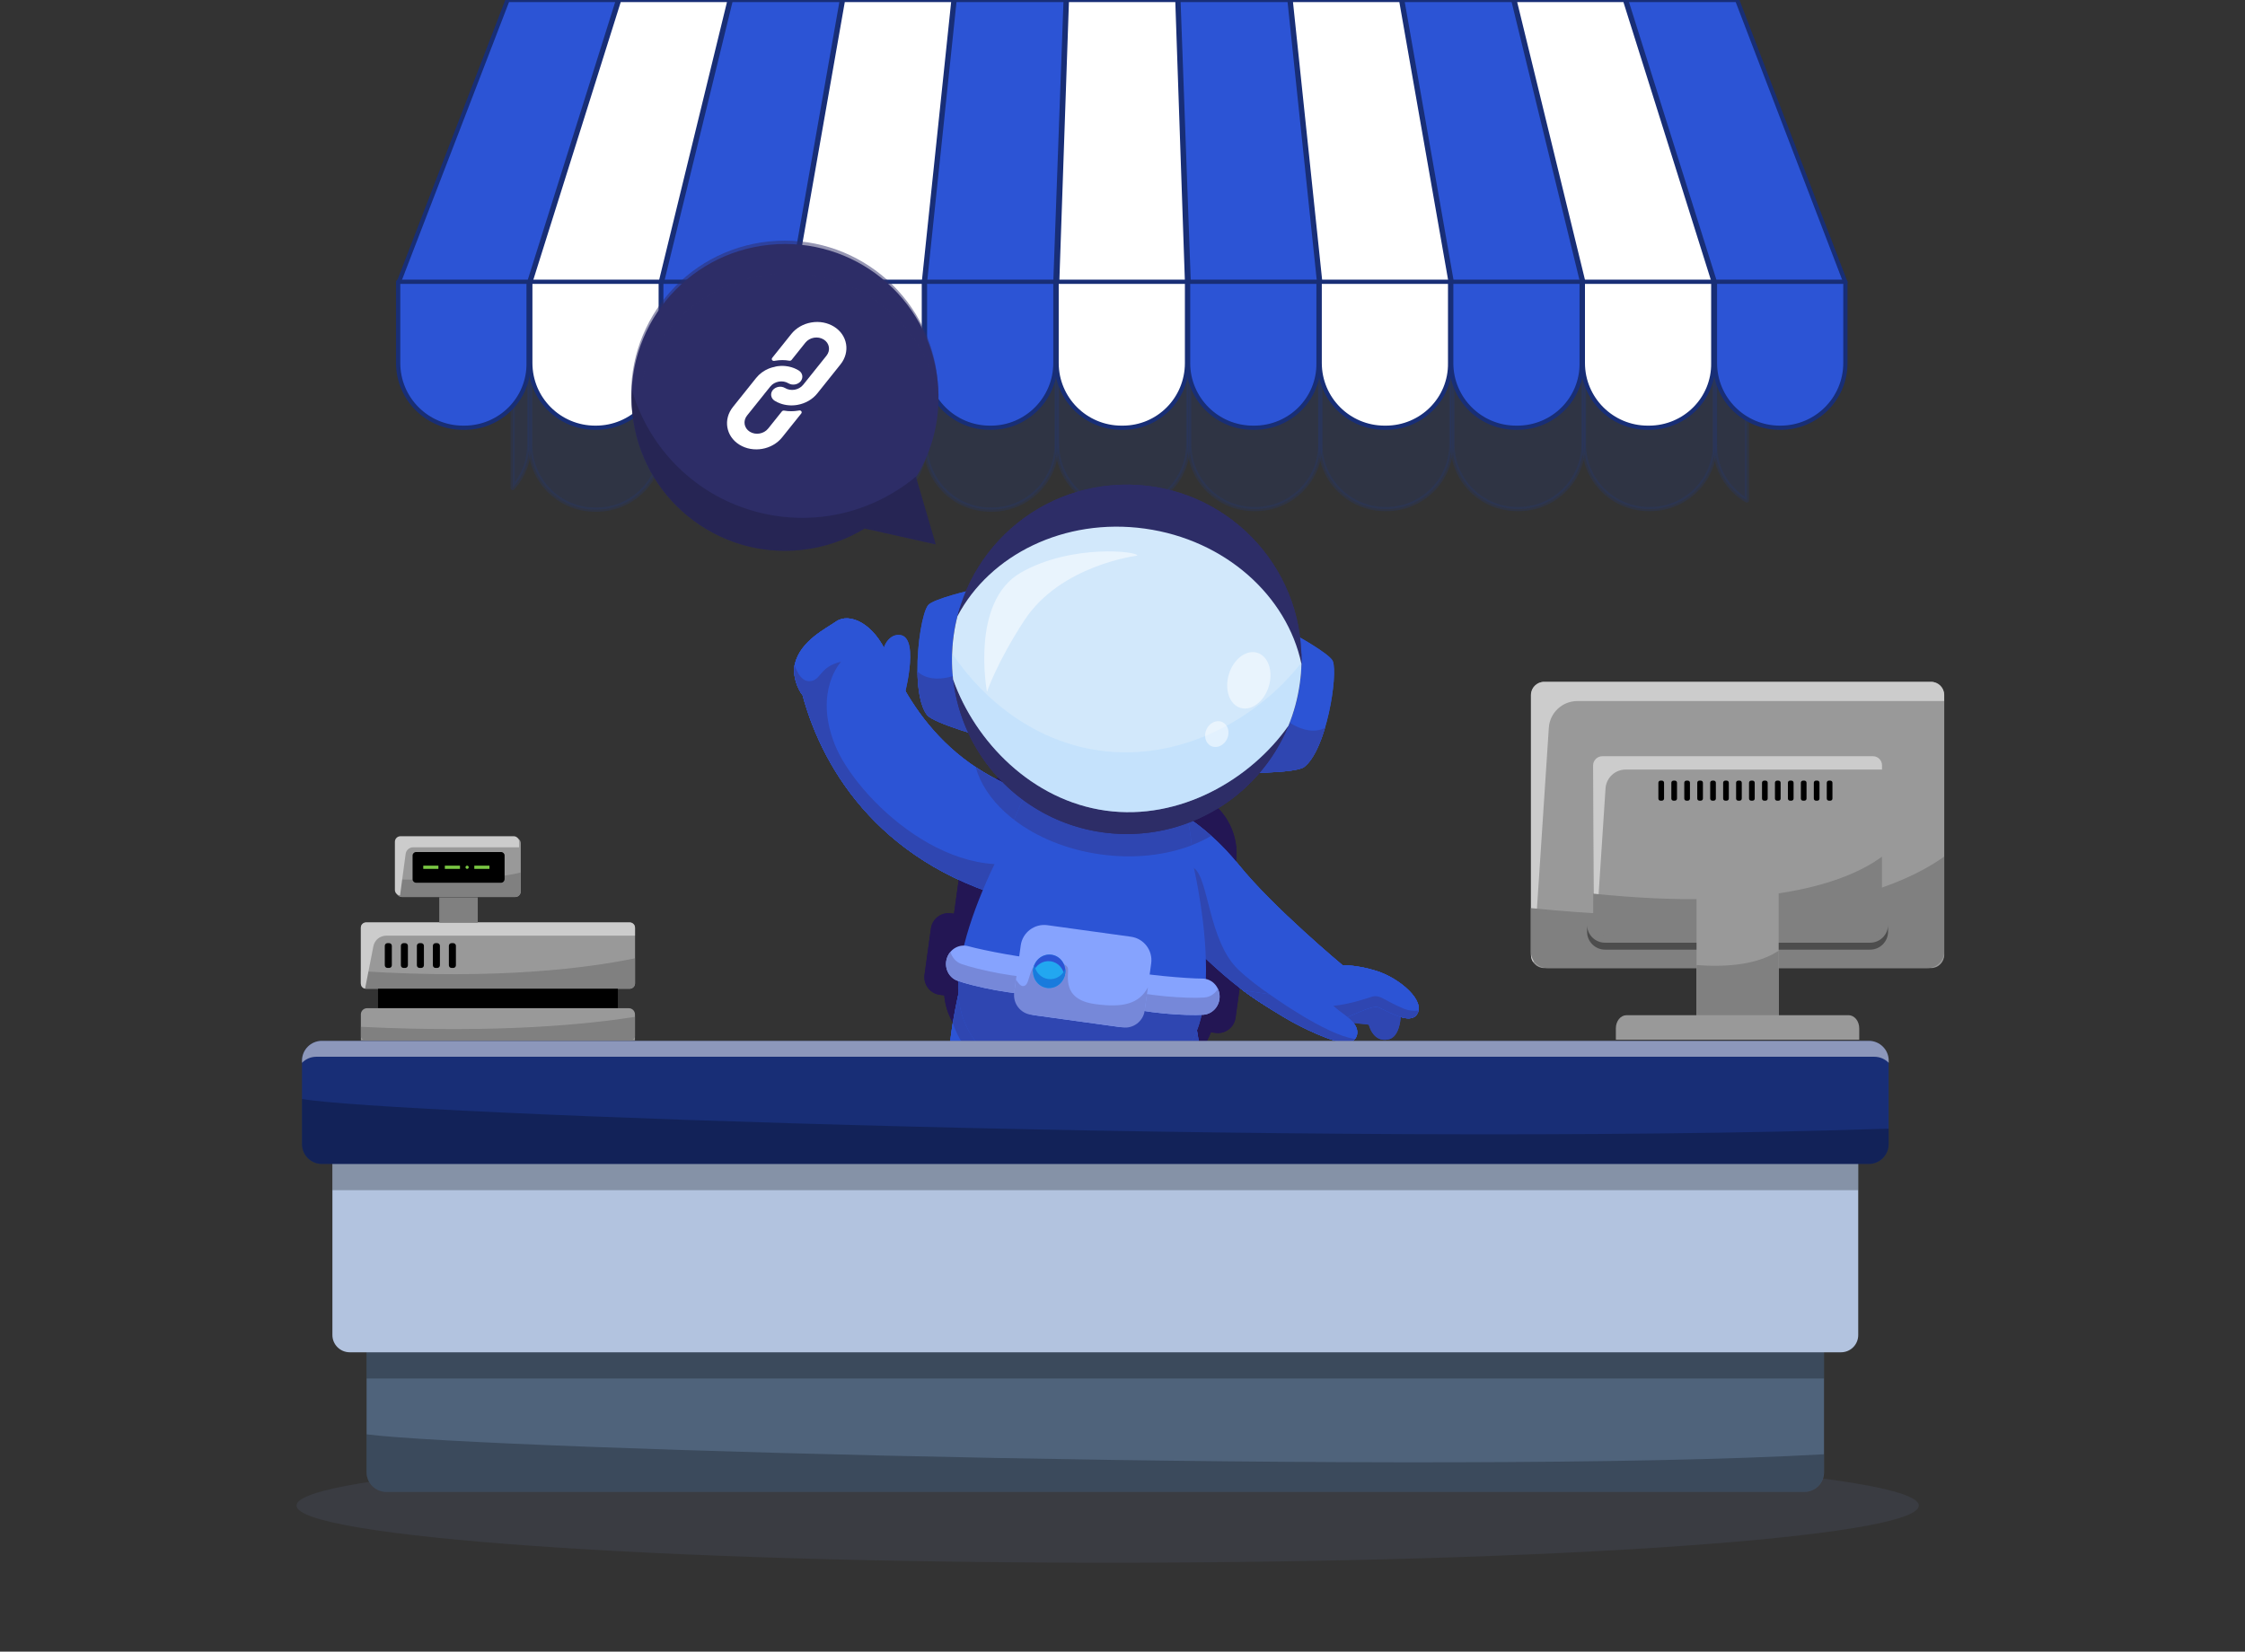 <?xml version="1.0" encoding="UTF-8"?>
<svg xmlns="http://www.w3.org/2000/svg" width="530" height="390" viewBox="0 0 530 390" fill="none">
  <rect x="0" y="0" width="530" height="390" fill="#333333" stroke="none"/>
  <g clip-path="url(#clip0_1779_46)">
    <path d="M145.906 19.195L124.931 85.994V105.041C124.931 108.931 123.451 112.552 121.031 115.235V19.195H145.906Z" fill="#243670" fill-opacity="0.28" stroke="#243670" stroke-opacity="0.28" stroke-miterlimit="10" stroke-linecap="round" stroke-linejoin="round"></path>
    <path d="M146.175 19.195L125.199 85.86V105.041C125.199 113.491 132.057 120.332 140.527 120.332H140.796C149.267 120.332 156.125 113.491 156.125 105.041V85.994L172.528 19.329H146.175V19.195Z" fill="#243670" fill-opacity="0.28" stroke="#243670" stroke-opacity="0.28" stroke-miterlimit="10" stroke-linecap="round" stroke-linejoin="round"></path>
    <path d="M172.526 19.195L156.391 85.86V105.041C156.391 113.491 163.248 120.332 171.719 120.332H171.988C180.459 120.332 187.316 113.491 187.316 105.041V85.994L199.014 19.329H172.526V19.195Z" fill="#243670" fill-opacity="0.28" stroke="#243670" stroke-opacity="0.28" stroke-miterlimit="10" stroke-linecap="round" stroke-linejoin="round"></path>
    <path d="M199.017 19.195L187.453 85.726V104.907C187.453 113.357 194.31 120.198 202.781 120.198H203.05C211.521 120.198 218.379 113.357 218.379 104.907V85.994L225.37 19.329H199.017V19.195Z" fill="#243670" fill-opacity="0.28" stroke="#243670" stroke-opacity="0.28" stroke-miterlimit="10" stroke-linecap="round" stroke-linejoin="round"></path>
    <path d="M225.369 19.195L218.512 85.86V105.041C218.512 113.491 225.369 120.332 233.84 120.332H234.109C242.58 120.332 249.437 113.491 249.437 105.041V85.994L251.857 19.329H225.369V19.195Z" fill="#243670" fill-opacity="0.28" stroke="#243670" stroke-opacity="0.28" stroke-miterlimit="10" stroke-linecap="round" stroke-linejoin="round"></path>
    <path d="M277.945 19.195H251.86L249.574 85.726V104.907C249.574 113.357 256.432 120.198 264.902 120.198H265.171C273.642 120.198 280.5 113.357 280.5 104.907V85.86L277.945 19.195Z" fill="#243670" fill-opacity="0.28" stroke="#243670" stroke-opacity="0.28" stroke-miterlimit="10" stroke-linecap="round" stroke-linejoin="round"></path>
    <path d="M304.436 19.195H278.352L280.772 85.86V104.907C280.772 113.357 287.629 120.198 296.1 120.198H296.369C304.84 120.198 311.697 113.357 311.697 104.907V85.86L304.436 19.195Z" fill="#243670" fill-opacity="0.28" stroke="#243670" stroke-opacity="0.28" stroke-miterlimit="10" stroke-linecap="round" stroke-linejoin="round"></path>
    <path d="M330.788 19.195H304.703L311.695 85.86V104.907C311.695 113.357 318.552 120.198 327.023 120.198H327.292C335.763 120.198 342.62 113.357 342.62 104.907V85.86L330.788 19.195Z" fill="#243670" fill-opacity="0.28" stroke="#243670" stroke-opacity="0.28" stroke-miterlimit="10" stroke-linecap="round" stroke-linejoin="round"></path>
    <path d="M357.276 19.195H331.191L342.889 85.86V104.907C342.889 113.357 349.747 120.198 358.217 120.198H358.486C366.957 120.198 373.815 113.357 373.815 104.907V85.86L357.276 19.195Z" fill="#243670" fill-opacity="0.28" stroke="#243670" stroke-opacity="0.28" stroke-miterlimit="10" stroke-linecap="round" stroke-linejoin="round"></path>
    <path d="M383.624 19.195H357.539L373.943 85.86V104.907C373.943 113.357 380.8 120.198 389.271 120.198H389.54C398.011 120.198 404.868 113.357 404.868 104.907V85.86L383.624 19.195Z" fill="#243670" fill-opacity="0.28" stroke="#243670" stroke-opacity="0.28" stroke-miterlimit="10" stroke-linecap="round" stroke-linejoin="round"></path>
    <path d="M412.404 25.5V118.186C407.832 115.503 404.874 110.675 404.874 105.041V85.994L383.898 19.195H409.983L412.404 25.5Z" fill="#243670" fill-opacity="0.28" stroke="#243670" stroke-opacity="0.28" stroke-miterlimit="10" stroke-linecap="round" stroke-linejoin="round"></path>
    <path d="M124.932 66.665H94.141L119.822 0H145.907L124.932 66.665Z" fill="#2C54D5" stroke="#182E76" stroke-miterlimit="10" stroke-linecap="round" stroke-linejoin="round"></path>
    <path d="M109.597 101.004H109.328C100.857 101.004 94 94.163 94 85.712V66.531H124.791V85.712C124.925 94.163 118.068 101.004 109.597 101.004Z" fill="#2C54D5" stroke="#182E76" stroke-miterlimit="10" stroke-linecap="round" stroke-linejoin="round"></path>
    <path d="M155.986 66.665H125.195L146.171 0H172.256L155.986 66.665Z" fill="white" stroke="#182E76" stroke-miterlimit="10" stroke-linecap="round" stroke-linejoin="round"></path>
    <path d="M140.658 101.004H140.524C132.053 101.004 125.195 94.163 125.195 85.712V66.531H155.986V85.712C155.986 94.163 149.129 101.004 140.658 101.004Z" fill="white" stroke="#182E76" stroke-miterlimit="10" stroke-linecap="round" stroke-linejoin="round"></path>
    <path d="M187.049 66.665H156.258L172.527 0H198.747L187.049 66.665Z" fill="#2C54D5" stroke="#182E76" stroke-miterlimit="10" stroke-linecap="round" stroke-linejoin="round"></path>
    <path d="M171.718 101.004H171.449C162.978 101.004 156.121 94.163 156.121 85.712V66.531H186.912V85.712C187.046 94.163 180.189 101.004 171.718 101.004Z" fill="#2C54D5" stroke="#182E76" stroke-miterlimit="10" stroke-linecap="round" stroke-linejoin="round"></path>
    <path d="M218.107 66.665H187.316L199.014 0H225.099L218.107 66.665Z" fill="white" stroke="#182E76" stroke-miterlimit="10" stroke-linecap="round" stroke-linejoin="round"></path>
    <path d="M202.914 101.004H202.645C194.174 101.004 187.316 94.163 187.316 85.712V66.531H218.107V85.712C218.107 94.163 211.25 101.004 202.914 101.004Z" fill="white" stroke="#182E76" stroke-miterlimit="10" stroke-linecap="round" stroke-linejoin="round"></path>
    <path d="M249.158 66.665H218.367L225.359 0H251.578L249.158 66.665Z" fill="#2C54D5" stroke="#182E76" stroke-miterlimit="10" stroke-linecap="round" stroke-linejoin="round"></path>
    <path d="M233.964 101.004H233.695C225.225 101.004 218.367 94.163 218.367 85.712V66.531H249.158V85.712C249.158 94.163 242.301 101.004 233.964 101.004Z" fill="#2C54D5" stroke="#182E76" stroke-miterlimit="10" stroke-linecap="round" stroke-linejoin="round"></path>
    <path d="M280.238 66.665H249.582L251.868 0H277.953L280.238 66.665Z" fill="white" stroke="#182E76" stroke-miterlimit="10" stroke-linecap="round" stroke-linejoin="round"></path>
    <path d="M265.039 101.004H264.77C256.299 101.004 249.441 94.163 249.441 85.712V66.531H280.232V85.712C280.232 94.163 273.509 101.004 265.039 101.004Z" fill="white" stroke="#182E76" stroke-miterlimit="10" stroke-linecap="round" stroke-linejoin="round"></path>
    <path d="M311.414 66.665H280.623L278.203 0H304.422L311.414 66.665Z" fill="#2C54D5" stroke="#182E76" stroke-miterlimit="10" stroke-linecap="round" stroke-linejoin="round"></path>
    <path d="M296.082 101.004H295.813C287.342 101.004 280.484 94.163 280.484 85.712V66.531H311.275V85.712C311.41 94.163 304.552 101.004 296.082 101.004Z" fill="#2C54D5" stroke="#182E76" stroke-miterlimit="10" stroke-linecap="round" stroke-linejoin="round"></path>
    <path d="M342.478 66.665H311.687L304.695 0H330.78L342.478 66.665Z" fill="white" stroke="#182E76" stroke-miterlimit="10" stroke-linecap="round" stroke-linejoin="round"></path>
    <path d="M327.148 101.004H326.879C318.408 101.004 311.551 94.163 311.551 85.712V66.531H342.342V85.712C342.476 94.163 335.619 101.004 327.148 101.004Z" fill="white" stroke="#182E76" stroke-miterlimit="10" stroke-linecap="round" stroke-linejoin="round"></path>
    <path d="M373.532 66.665H342.741L331.043 0H357.262L373.532 66.665Z" fill="#2C54D5" stroke="#182E76" stroke-miterlimit="10" stroke-linecap="round" stroke-linejoin="round"></path>
    <path d="M358.203 101.004H357.934C349.463 101.004 342.605 94.163 342.605 85.712V66.531H373.396V85.712C373.531 94.163 366.673 101.004 358.203 101.004Z" fill="#2C54D5" stroke="#182E76" stroke-miterlimit="10" stroke-linecap="round" stroke-linejoin="round"></path>
    <path d="M404.603 66.665H373.812L357.543 0H383.628L404.603 66.665Z" fill="white" stroke="#182E76" stroke-miterlimit="10" stroke-linecap="round" stroke-linejoin="round"></path>
    <path d="M389.277 101.004H389.008C380.537 101.004 373.68 94.163 373.68 85.712V66.531H404.471V85.712C404.605 94.163 397.748 101.004 389.277 101.004Z" fill="white" stroke="#182E76" stroke-miterlimit="10" stroke-linecap="round" stroke-linejoin="round"></path>
    <path d="M435.661 66.665H404.87L383.895 0H410.114L435.661 66.665Z" fill="#2C54D5" stroke="#182E76" stroke-miterlimit="10" stroke-linecap="round" stroke-linejoin="round"></path>
    <path d="M420.33 101.004H420.195C411.725 101.004 404.867 94.163 404.867 85.712V66.531H435.658V85.712C435.658 94.163 428.801 101.004 420.33 101.004Z" fill="#2C54D5" stroke="#182E76" stroke-miterlimit="10" stroke-linecap="round" stroke-linejoin="round"></path>
    <path d="M148.646 233.47H86.451C85.751 233.47 85.191 232.911 85.191 232.212V219.055C85.191 218.356 85.751 217.797 86.451 217.797H148.666C149.365 217.797 149.925 218.356 149.925 219.055V232.212C149.905 232.911 149.345 233.47 148.646 233.47Z" fill="#999999"></path>
    <path d="M149.9 226.281V232.211C149.9 232.91 149.341 233.469 148.641 233.469H86.446C85.747 233.469 85.207 232.91 85.207 232.211V229.316C118.103 231.412 139.388 228.457 149.9 226.281Z" fill="#808080"></path>
    <path d="M149.905 219.058V220.935H91.187C89.708 220.935 88.429 221.973 88.149 223.431L86.191 233.433C85.611 233.313 85.191 232.814 85.191 232.215V219.058C85.191 218.359 85.751 217.82 86.43 217.82H148.646C149.345 217.82 149.905 218.379 149.905 219.058Z" fill="#CCCCCC"></path>
    <path d="M149.905 245.649H85.191V239.52C85.191 238.721 85.851 238.062 86.65 238.062H148.446C149.245 238.062 149.905 238.721 149.905 239.52V245.649Z" fill="#999999"></path>
    <path d="M149.9 240.102V244.674C149.9 245.213 149.341 245.632 148.641 245.632H86.446C85.747 245.632 85.207 245.193 85.207 244.674V242.457C118.103 244.055 139.388 241.779 149.9 240.102Z" fill="#808080"></path>
    <path d="M145.865 233.469H89.246V238.021H145.865V233.469Z" fill="black"></path>
    <path d="M121.605 211.808H94.924C94.205 211.808 93.606 211.229 93.606 210.49V199.13C93.606 198.411 94.185 197.812 94.924 197.812H121.625C122.345 197.812 122.944 198.391 122.944 199.13V210.49C122.924 211.229 122.345 211.808 121.605 211.808Z" fill="#999999"></path>
    <path d="M122.924 206.023V210.496C122.924 211.214 122.345 211.813 121.605 211.813H94.924C94.205 211.813 93.606 211.234 93.606 210.496V207.661C110.793 208.04 119.007 207.022 122.924 206.023Z" fill="#808080"></path>
    <path d="M122.545 198.751V200.069H97.543C96.644 200.069 95.885 200.728 95.765 201.626L94.446 211.429C93.766 211.389 93.227 210.81 93.227 210.132V198.771C93.227 198.053 93.806 197.454 94.546 197.454H121.246C121.966 197.434 122.545 198.033 122.545 198.751Z" fill="#CCCCCC"></path>
    <path d="M112.789 211.891H103.695V217.88H112.789V211.891Z" fill="#808080"></path>
    <path d="M118.307 208.435H98.222C97.782 208.435 97.402 208.076 97.402 207.616V202.006C97.402 201.567 97.762 201.188 98.222 201.188H118.307C118.747 201.188 119.127 201.547 119.127 202.006V207.616C119.107 208.056 118.747 208.435 118.307 208.435Z" fill="black"></path>
    <path d="M91.883 228.553H91.463C91.124 228.553 90.844 228.273 90.844 227.934V223.322C90.844 222.983 91.124 222.703 91.463 222.703H91.883C92.223 222.703 92.503 222.983 92.503 223.322V227.934C92.503 228.273 92.223 228.553 91.883 228.553Z" fill="black"></path>
    <path d="M95.68 228.553H95.26C94.92 228.553 94.641 228.273 94.641 227.934V223.322C94.641 222.983 94.92 222.703 95.26 222.703H95.68C96.02 222.703 96.299 222.983 96.299 223.322V227.934C96.279 228.273 96.02 228.553 95.68 228.553Z" fill="black"></path>
    <path d="M99.457 228.553H99.037C98.698 228.553 98.418 228.273 98.418 227.934V223.322C98.418 222.983 98.698 222.703 99.037 222.703H99.457C99.797 222.703 100.077 222.983 100.077 223.322V227.934C100.077 228.273 99.797 228.553 99.457 228.553Z" fill="black"></path>
    <path d="M103.235 228.553H102.815C102.475 228.553 102.195 228.273 102.195 227.934V223.322C102.195 222.983 102.475 222.703 102.815 222.703H103.235C103.574 222.703 103.854 222.983 103.854 223.322V227.934C103.854 228.273 103.574 228.553 103.235 228.553Z" fill="black"></path>
    <path d="M107.012 228.553H106.592C106.252 228.553 105.973 228.273 105.973 227.934V223.322C105.973 222.983 106.252 222.703 106.592 222.703H107.012C107.352 222.703 107.631 222.983 107.631 223.322V227.934C107.631 228.273 107.352 228.553 107.012 228.553Z" fill="black"></path>
    <path d="M103.499 204.406H99.922V205.165H103.499V204.406Z" fill="#7AC743"></path>
    <path d="M108.593 204.406H105.016V205.165H108.593V204.406Z" fill="#7AC743"></path>
    <path d="M115.55 204.406H111.973V205.165H115.55V204.406Z" fill="#7AC743"></path>
    <path d="M110.658 204.786C110.658 204.985 110.498 205.165 110.278 205.165C110.078 205.165 109.898 205.005 109.898 204.786C109.898 204.566 110.058 204.406 110.278 204.406C110.498 204.406 110.658 204.566 110.658 204.786Z" fill="#7AC743"></path>
    <path d="M283.107 243.366L286.956 243.897C289.248 244.211 291.366 242.612 291.689 240.312L293.197 229.389C293.512 227.098 291.912 224.979 289.612 224.657L285.977 224.151" fill="#231654"></path>
    <path d="M225.7 235.433L221.85 234.902C219.559 234.588 217.951 232.469 218.265 230.169L219.774 219.247C220.088 216.955 222.207 215.348 224.506 215.662L228.142 216.168" fill="#231654"></path>
    <path d="M269.388 253.586L236.118 248.987C227.759 247.833 221.861 240.047 223.024 231.688L228.121 194.815C229.275 186.456 237.062 180.559 245.421 181.721L278.691 186.32C287.05 187.474 292.947 195.26 291.785 203.619L286.687 240.492C285.533 248.851 277.747 254.748 269.388 253.586Z" fill="#231654"></path>
    <path d="M330.712 237.697C330.712 237.697 331.26 244.75 327.691 245.456C324.082 246.172 323.148 241.947 323.148 241.947L315.539 241.119L314.957 235.224L327.516 234.002" fill="#2F46B1"></path>
    <path d="M273.473 189.389C280.625 192.185 287.353 197.883 292.462 204.22C300.631 214.34 316.959 227.918 316.959 227.918C316.959 227.918 320.376 227.808 325.013 229.28C330.563 231.048 336.723 236.454 334.468 239.584C332.699 242.033 327.72 238.743 325.176 237.765C323.302 237.42 316.558 241.197 315.617 241.033C310.375 240.091 309.03 242.475 303.011 239.714C287.622 232.667 271.739 212.264 271.739 212.264L273.473 189.389Z" fill="#2C54D5"></path>
    <path d="M334.46 239.576C332.699 242.025 327.712 238.735 325.168 237.757C323.293 237.412 316.541 241.19 315.608 241.025C313.322 240.612 311.771 240.838 310.25 240.989C308.296 241.18 306.387 241.254 303.002 239.706C291.965 234.649 280.691 222.742 275.188 216.394C273.017 213.885 271.738 212.248 271.738 212.248L272.532 201.785L273.473 189.389C277.889 191.115 282.147 193.954 285.956 197.358C288.318 199.466 290.507 201.794 292.462 204.212C300.63 214.332 316.959 227.91 316.959 227.91C316.959 227.91 320.376 227.791 325.013 229.271C330.563 231.04 336.722 236.446 334.46 239.576Z" fill="#2C54D5"></path>
    <path d="M285.946 197.366C282.183 199.572 277.592 201.109 272.521 201.794L273.462 189.398C277.878 191.124 282.127 193.954 285.946 197.366Z" fill="#2F46B1"></path>
    <path d="M255.729 190.154L250.324 199.423C240.041 195.751 232.501 188.867 230.355 181.172C236.788 185.453 245.042 188.801 255.729 190.154Z" fill="#2F46B1"></path>
    <path d="M281.329 199.6C275.209 201.953 267.725 202.836 259.852 201.747C251.806 200.631 244.697 197.645 239.412 193.587C242.011 186.671 249.018 172.957 263.246 174.926C277.614 176.906 280.683 192.313 281.329 199.6Z" fill="#2F46B1"></path>
    <path d="M310.244 240.994C308.29 241.185 306.381 241.259 302.996 239.711C291.959 234.654 280.685 222.747 275.181 216.399C277.268 210.313 279.998 203.623 281.942 205.032C285.359 207.531 285.319 222.25 292.336 228.948C296.527 232.962 303.675 237.743 310.244 240.994Z" fill="#2F46B1"></path>
    <path d="M314.579 237.53C315.78 238.571 316.79 239.529 317.607 240.379C320.024 239.36 323.833 237.513 325.17 237.754C327.715 238.74 332.693 242.022 334.463 239.581C334.682 239.278 334.826 238.945 334.888 238.607C333.786 238.752 332.585 238.662 331.345 238.147C326.725 236.231 325.829 234.761 323.865 235.363C322.444 235.797 318.635 237.143 314.579 237.53Z" fill="#2F46B1"></path>
    <path d="M314.184 236.988C316.566 239.416 319.4 240.482 320.25 242.758C320.819 244.273 320.037 246.08 318.097 246.205C314.765 246.41 306.837 242.296 305.014 241.284C303.19 240.273 298.249 237.376 293.41 233.852L314.184 236.988Z" fill="#2C54D5"></path>
    <path d="M319.888 245.323C319.495 245.805 318.891 246.137 318.097 246.181C314.765 246.387 306.829 242.273 305.014 241.261C303.19 240.249 298.249 237.352 293.41 233.828L299.703 234.775L314.176 236.965C316.557 239.393 319.392 240.459 320.242 242.735C320.585 243.642 320.455 244.639 319.888 245.323Z" fill="#2C54D5"></path>
    <path d="M319.888 245.323C319.495 245.805 318.891 246.137 318.097 246.181C314.765 246.387 306.829 242.273 305.014 241.261C303.19 240.249 298.249 237.352 293.41 233.828L299.703 234.775C299.955 234.955 313.156 244.474 319.888 245.323Z" fill="#2F46B1"></path>
    <path d="M255.726 190.144C225.098 186.274 214.401 165.93 209.42 154.519C206.328 147.218 200.517 144.539 197.362 146.765C195.048 148.396 188.93 151.315 187.636 156.816C186.971 159.644 188.456 162.957 189.473 164.144C194.329 182.131 208.49 205.136 242.26 213.245" fill="#2C54D5"></path>
    <path d="M255.738 190.149L249.326 201.134L242.263 213.242C208.502 205.133 194.333 182.128 189.485 164.14C188.493 162.985 187.063 159.827 187.599 157.052C187.612 156.969 187.634 156.895 187.648 156.812C188.942 151.312 195.068 148.392 197.374 146.762C200.53 144.544 206.34 147.214 209.432 154.515C214.413 165.935 225.11 186.279 255.738 190.149Z" fill="#2C54D5"></path>
    <path d="M255.729 190.154L250.324 199.423C240.041 195.751 232.501 188.867 230.355 181.172C236.788 185.453 245.042 188.801 255.729 190.154Z" fill="#2F46B1"></path>
    <path d="M249.317 201.128L242.254 213.235C208.493 205.126 194.324 182.121 189.476 164.134C188.484 162.979 187.054 159.82 187.59 157.045C188.275 159.081 189.398 160.945 191.199 160.834C193.925 160.665 193.346 157.453 198.579 156.238C198.579 156.238 192.081 163.067 197.03 175.678C201.97 188.28 225.412 211.112 246.746 201.988C247.708 201.577 248.568 201.293 249.317 201.128Z" fill="#2F46B1"></path>
    <path d="M213.124 165.807C213.124 165.807 217.471 150.619 212.526 149.945C210.135 149.618 208.009 152.193 208.167 156.511C207.626 157.228 201.814 160.21 200.91 164.179" fill="#2C54D5"></path>
    <path d="M251.456 245.525C257.111 255.075 258.87 269.863 258.87 269.863C258.87 269.863 254.119 279.314 254.17 288.837C254.192 293.004 255.161 300.608 262.628 301.843C272.802 303.525 273.368 296.204 272.149 289.421C275.514 284.964 281.554 276.732 282.954 269.546C284.898 259.576 283.694 246.623 281.324 237.41" fill="#2C54D5"></path>
    <path d="M282.954 269.546C281.546 276.732 275.514 284.964 272.149 289.421C272.85 293.31 272.958 297.383 271 299.83C269.545 301.644 266.952 302.563 262.62 301.843C255.161 300.617 254.192 293.012 254.171 288.846C254.12 279.323 258.87 269.863 258.87 269.863C258.87 269.863 257.111 255.075 251.456 245.525L281.324 237.41C282.073 240.313 282.703 243.589 283.15 247.027C284.139 254.491 284.284 262.715 282.954 269.546Z" fill="#2C54D5"></path>
    <path d="M257.939 278.977C257.243 281.159 254.941 288.835 258.955 295.522C261.663 300.03 267.493 300.198 271 299.83C269.545 301.644 266.952 302.563 262.62 301.843C255.161 300.617 254.192 293.012 254.171 288.846C254.12 279.323 258.87 269.863 258.87 269.863C258.87 269.863 257.111 255.075 251.456 245.525L281.324 237.41C282.073 240.313 282.703 243.589 283.15 247.027C279.385 253.426 268.382 256.448 265.454 259.323C263.573 261.168 263.526 265.953 263.142 268.845C262.881 270.791 259.678 273.535 257.939 278.977Z" fill="#2F46B1"></path>
    <path d="M254.63 242.792C250.191 251.51 248.787 261.428 248.587 265.135C248.334 269.664 250.738 281.05 250.721 283.159C250.617 294.369 247.625 302.726 238.033 301.975C230.498 301.391 230.158 291.813 230.424 284.805C222.432 262.965 221.975 250.978 227.736 228.521" fill="#2C54D5"></path>
    <path d="M250.722 283.159C250.618 294.369 247.626 302.726 238.035 301.975C236.184 301.834 234.757 301.137 233.678 300.075C230.366 296.818 230.223 290.087 230.425 284.805C224.119 267.582 222.504 256.481 224.932 241.548C225.581 237.547 226.515 233.265 227.737 228.521L254.64 242.783C250.2 251.502 248.796 261.42 248.596 265.127C248.335 269.672 250.74 281.058 250.722 283.159Z" fill="#2C54D5"></path>
    <path d="M250.722 283.158C250.618 294.368 247.626 302.725 238.034 301.974C236.183 301.833 234.756 301.136 233.678 300.074C237.096 300.226 242.446 300.025 244.787 296.801C249.47 290.355 248.491 285.549 248.137 280.548C247.776 275.557 245.522 268.284 245.532 261.942C245.534 256.322 229.464 255.402 224.94 241.547C225.588 237.545 226.523 233.263 227.745 228.52L254.648 242.782C250.208 251.501 248.804 261.418 248.604 265.125C248.335 269.671 250.739 281.057 250.722 283.158Z" fill="#2F46B1"></path>
    <path d="M305.627 149.816C305.627 149.816 313.98 154.375 314.657 156.132C315.918 159.386 313.144 177.121 307.86 181.119C305.789 182.684 292.19 182.531 292.19 182.531L305.627 149.816Z" fill="#2C54D5"></path>
    <path d="M292.208 182.526C292.208 182.526 305.807 182.678 307.878 181.113C309.94 179.557 311.619 175.906 312.823 171.836C312.655 171.948 307.375 175.372 299.102 165.789C299.102 165.781 299.094 165.781 299.085 165.773L292.208 182.526Z" fill="#2F46B1"></path>
    <path d="M233.528 174.417C233.528 174.417 220.402 170.876 218.837 168.806C217.273 166.743 216.651 162.769 216.594 158.53C216.504 151.904 217.803 144.624 219.081 142.922C220.21 141.415 229.489 139.288 229.489 139.288L231.461 156.424L233.528 174.417Z" fill="#2C54D5"></path>
    <path d="M233.53 174.414C233.53 174.414 220.404 170.873 218.84 168.802C217.275 166.74 216.653 162.766 216.597 158.527C216.725 158.678 220.884 163.407 231.439 156.429C231.447 156.429 231.455 156.421 231.455 156.421L233.53 174.414Z" fill="#2F46B1"></path>
    <path d="M280.379 200.653C274.063 203.529 266.876 204.705 259.49 203.681C251.947 202.638 245.224 199.442 239.871 194.803C242.254 188.281 248.989 174.536 262.936 176.465C277.066 178.428 279.84 193.846 280.379 200.653Z" fill="#2F46B1"></path>
    <path d="M282.48 243.562C277.152 256.7 262.098 258.6 251.983 257.203C241.86 255.806 227.897 249.883 226.334 235.793C225.213 225.692 231.238 211.332 235.112 203.338C236.873 199.708 238.188 197.39 238.188 197.39C238.188 197.39 244.341 172.287 263.251 174.905C282.17 177.523 281.499 203.38 281.499 203.38C281.499 203.38 282.138 205.967 282.85 209.938C284.408 218.695 286.297 234.151 282.48 243.562Z" fill="#2C54D5"></path>
    <path d="M281.329 199.6C275.209 201.953 267.725 202.836 259.852 201.747C251.806 200.631 244.697 197.645 239.412 193.587C242.011 186.671 249.018 172.957 263.246 174.926C277.614 176.906 280.683 192.313 281.329 199.6Z" fill="#2F46B1"></path>
    <path d="M284.249 236.49C283.895 239.054 283.33 241.461 282.476 243.566C277.148 256.704 262.094 258.604 251.979 257.207C241.856 255.81 227.885 249.887 226.33 235.797C226.08 233.542 226.183 231.077 226.546 228.513L284.249 236.49Z" fill="#2F46B1"></path>
    <path d="M265.58 237.495C269.134 239.193 280.25 239.908 284.104 239.61C286.411 239.432 288.134 237.305 287.912 234.917C287.705 232.733 285.949 231.063 283.833 231.071C280.239 231.072 269.378 230.136 266.014 229.186" fill="#86A3FE"></path>
    <path d="M265.578 237.493C269.131 239.191 280.256 239.905 284.102 239.608C286.409 239.43 288.132 237.311 287.91 234.915C287.859 234.408 287.728 233.928 287.524 233.484C286.858 234.631 285.68 235.435 284.297 235.54C280.451 235.838 269.344 235.131 265.782 233.433L265.578 237.493Z" fill="#7688D9"></path>
    <path d="M244.428 234.572C240.546 235.239 229.653 232.909 226.022 231.575C223.844 230.773 222.765 228.267 223.631 226.022C224.421 223.976 226.564 222.852 228.602 223.421C232.057 224.401 242.768 226.442 246.263 226.444" fill="#86A3FE"></path>
    <path d="M244.428 234.572C240.546 235.24 229.644 232.91 226.021 231.575C223.844 230.781 222.764 228.267 223.63 226.022C223.811 225.548 224.075 225.121 224.39 224.749C224.722 226.034 225.629 227.126 226.934 227.606C230.557 228.933 241.442 231.271 245.324 230.603L244.428 234.572Z" fill="#7688D9"></path>
    <path d="M244.322 239.743L264.065 242.472C267.107 242.892 269.937 240.751 270.357 237.709L271.774 227.479C272.194 224.437 270.053 221.607 267.011 221.188L247.269 218.459C244.227 218.039 241.397 220.18 240.977 223.222L239.559 233.452C239.14 236.494 241.28 239.324 244.322 239.743Z" fill="#86A3FE"></path>
    <path d="M271 233.132L270.239 238.639C269.892 241.161 267.533 242.949 265.011 242.594L243.396 239.602C240.866 239.254 239.086 236.896 239.442 234.373L239.868 231.282C240.322 232.095 240.941 232.902 241.595 232.838C242.96 232.693 242.696 230.273 244.126 227.984C245.556 225.695 251.846 227.028 252.115 228.643C252.393 230.266 250.49 235.976 258.503 237.085C265.155 238.011 268.927 237.011 271 233.132Z" fill="#7688D9"></path>
    <path d="M251.458 229.88C251.757 227.718 250.308 225.732 248.222 225.443C246.137 225.155 244.204 226.674 243.905 228.836C243.606 230.997 245.054 232.984 247.14 233.272C249.225 233.561 251.159 232.042 251.458 229.88Z" fill="#22A7F0"></path>
    <path d="M243.924 228.827C243.884 229.091 243.876 229.353 243.893 229.615C244.489 227.872 246.205 226.73 248.027 226.986C249.858 227.243 251.191 228.797 251.288 230.639C251.37 230.398 251.435 230.142 251.466 229.87C251.769 227.71 250.322 225.717 248.236 225.429C246.159 225.148 244.226 226.667 243.924 228.827Z" fill="#2C54D5"></path>
    <path d="M243.929 228.834C243.627 231.002 245.074 232.987 247.16 233.275C249.245 233.564 251.178 232.045 251.472 229.877C251.525 229.515 251.521 229.154 251.476 228.811C250.801 230.401 249.171 231.417 247.448 231.174C245.725 230.93 244.421 229.515 244.206 227.807C244.077 228.124 243.982 228.471 243.929 228.834Z" fill="#197BDD"></path>
    <path d="M264.861 163.082L264.833 163.239L264.748 163.152L264.861 163.082Z" fill="#D8D8D8"></path>
    <path d="M264.743 163.149L264.638 163.21L264.657 163.054L264.743 163.149Z" fill="#D8D8D8"></path>
    <path d="M267.44 196.911C290.207 196.123 308.025 177.027 307.236 154.259C306.447 131.491 287.351 113.674 264.584 114.463C241.816 115.251 223.999 134.347 224.787 157.115C225.576 179.882 244.672 197.7 267.44 196.911Z" fill="#2D2D67"></path>
    <path d="M306.873 161.344C303.749 183.906 282.932 199.673 260.362 196.55C237.792 193.427 222.033 172.61 225.148 150.04C225.475 147.657 226.003 145.35 226.713 143.135C227.371 162.826 242.11 179.782 262.29 182.569C282.469 185.357 301.256 173.049 307.235 154.268C307.323 156.595 307.2 158.962 306.873 161.344Z" fill="#2D2D67"></path>
    <path d="M306.862 161.337C306.369 164.874 305.452 168.245 304.151 171.399C304.151 171.399 304.151 171.399 304.142 171.399C295.165 184.114 278.478 193.815 261.06 191.408C243.641 189 230.215 175.133 225.023 160.464L225.023 160.456C224.626 157.065 224.653 153.569 225.145 150.033C225.363 148.483 225.655 146.971 226.038 145.49C233.658 131 251.279 122.194 270.271 124.818C289.272 127.449 303.842 140.711 307.236 156.73C307.207 158.257 307.08 159.796 306.862 161.337Z" fill="#D2E8FB"></path>
    <g opacity="0.35">
      <path d="M306.875 161.336C306.382 164.872 305.465 168.243 304.163 171.397C304.163 171.397 304.163 171.397 304.155 171.398C295.177 184.113 278.49 193.814 261.072 191.406C243.654 188.999 230.228 175.132 225.035 160.462L225.035 160.454C224.801 158.436 224.713 156.38 224.789 154.293C232.523 165.855 244.808 175.184 259.637 177.23C278.531 179.841 296.664 169.967 307.2 156.517C307.219 156.59 307.237 156.655 307.248 156.729C307.211 158.256 307.084 159.794 306.875 161.336Z" fill="#ACD8FF"></path>
    </g>
    <g opacity="0.5">
      <path d="M299.538 162.081C300.636 158.487 299.415 154.928 296.813 154.133C294.21 153.339 291.21 155.608 290.113 159.203C289.015 162.797 290.235 166.355 292.838 167.15C295.44 167.945 298.44 165.675 299.538 162.081Z" fill="white"></path>
    </g>
    <g opacity="0.5">
      <path d="M289.691 174.466C290.418 172.902 289.919 171.128 288.576 170.503C287.233 169.879 285.555 170.642 284.828 172.206C284.101 173.771 284.6 175.545 285.943 176.169C287.286 176.793 288.964 176.031 289.691 174.466Z" fill="white"></path>
    </g>
    <g opacity="0.5">
      <path d="M233.007 163.386C233.007 163.386 228.979 142.081 241.014 135.199C253.049 128.318 268.973 130.227 268.482 131.204C268.482 131.204 250.345 133.399 241.8 146.526C235.21 156.648 233.007 163.386 233.007 163.386Z" fill="white"></path>
    </g>
    <path d="M283.107 243.358L286.956 243.889C289.248 244.203 291.366 242.604 291.689 240.304L293.197 229.382C293.512 227.09 291.912 224.971 289.612 224.649L285.977 224.143" fill="#231654"></path>
    <path d="M225.704 235.425L221.854 234.894C219.562 234.58 217.955 232.461 218.269 230.162L219.778 219.239C220.092 216.948 222.21 215.34 224.51 215.654L228.146 216.16" fill="#231654"></path>
    <path d="M269.384 253.586L236.114 248.987C227.755 247.833 221.857 240.047 223.02 231.688L228.117 194.815C229.271 186.456 237.058 180.559 245.417 181.721L278.687 186.32C287.046 187.474 292.943 195.26 291.781 203.619L286.683 240.492C285.529 248.851 277.743 254.748 269.384 253.586Z" fill="#231654"></path>
    <path d="M330.712 237.697C330.712 237.697 331.26 244.75 327.691 245.456C324.082 246.172 323.148 241.947 323.148 241.947L315.539 241.119L314.957 235.224L327.516 234.002" fill="#2F46B1"></path>
    <path d="M273.473 189.389C280.625 192.185 287.353 197.883 292.462 204.22C300.631 214.34 316.959 227.918 316.959 227.918C316.959 227.918 320.376 227.808 325.013 229.28C330.563 231.048 336.723 236.454 334.468 239.584C332.699 242.033 327.72 238.743 325.176 237.765C323.302 237.42 316.558 241.197 315.617 241.033C310.375 240.091 309.03 242.475 303.011 239.714C287.622 232.667 271.739 212.264 271.739 212.264L273.473 189.389Z" fill="#2C54D5"></path>
    <path d="M334.46 239.576C332.699 242.025 327.712 238.735 325.168 237.757C323.293 237.412 316.541 241.19 315.608 241.025C313.322 240.612 311.771 240.838 310.25 240.989C308.296 241.18 306.387 241.254 303.002 239.706C291.965 234.649 280.691 222.742 275.188 216.394C273.017 213.885 271.738 212.248 271.738 212.248L272.532 201.785L273.473 189.389C277.889 191.115 282.147 193.954 285.956 197.358C288.318 199.466 290.507 201.794 292.462 204.212C300.63 214.332 316.959 227.91 316.959 227.91C316.959 227.91 320.376 227.791 325.013 229.271C330.563 231.04 336.722 236.446 334.46 239.576Z" fill="#2C54D5"></path>
    <path d="M285.946 197.366C282.183 199.572 277.592 201.109 272.521 201.794L273.462 189.398C277.878 191.124 282.127 193.954 285.946 197.366Z" fill="#2F46B1"></path>
    <path d="M255.729 190.154L250.324 199.423C240.041 195.751 232.501 188.867 230.355 181.172C236.788 185.453 245.042 188.801 255.729 190.154Z" fill="#2F46B1"></path>
    <path d="M281.329 199.6C275.209 201.953 267.725 202.836 259.852 201.747C251.806 200.631 244.697 197.645 239.412 193.587C242.011 186.671 249.018 172.957 263.246 174.926C277.614 176.906 280.683 192.313 281.329 199.6Z" fill="#2F46B1"></path>
    <path d="M310.244 240.994C308.29 241.185 306.381 241.259 302.996 239.711C291.959 234.654 280.685 222.747 275.181 216.399C277.268 210.313 279.998 203.623 281.942 205.032C285.359 207.531 285.319 222.25 292.336 228.948C296.527 232.962 303.675 237.743 310.244 240.994Z" fill="#2F46B1"></path>
    <path d="M314.579 237.53C315.78 238.571 316.79 239.529 317.607 240.379C320.024 239.36 323.833 237.513 325.17 237.754C327.715 238.74 332.693 242.022 334.463 239.581C334.682 239.278 334.826 238.945 334.888 238.607C333.786 238.752 332.585 238.662 331.345 238.147C326.725 236.231 325.829 234.761 323.865 235.363C322.444 235.797 318.635 237.143 314.579 237.53Z" fill="#2F46B1"></path>
    <path d="M314.184 236.988C316.566 239.416 319.4 240.482 320.25 242.758C320.819 244.273 320.037 246.08 318.097 246.205C314.765 246.41 306.837 242.296 305.014 241.284C303.19 240.273 298.249 237.376 293.41 233.852L314.184 236.988Z" fill="#2C54D5"></path>
    <path d="M319.888 245.323C319.495 245.805 318.891 246.137 318.097 246.181C314.765 246.387 306.829 242.273 305.014 241.261C303.19 240.249 298.249 237.352 293.41 233.828L299.703 234.775L314.176 236.965C316.557 239.393 319.392 240.459 320.242 242.735C320.585 243.642 320.455 244.639 319.888 245.323Z" fill="#2C54D5"></path>
    <path d="M319.888 245.323C319.495 245.805 318.891 246.137 318.097 246.181C314.765 246.387 306.829 242.273 305.014 241.261C303.19 240.249 298.249 237.352 293.41 233.828L299.703 234.775C299.955 234.955 313.156 244.474 319.888 245.323Z" fill="#2F46B1"></path>
    <path d="M255.726 190.144C225.098 186.274 214.401 165.93 209.42 154.519C206.328 147.218 200.517 144.539 197.362 146.765C195.048 148.396 188.93 151.315 187.636 156.816C186.971 159.644 188.456 162.957 189.473 164.144C194.329 182.131 208.49 205.136 242.26 213.245" fill="#2C54D5"></path>
    <path d="M255.738 190.149L249.326 201.134L242.263 213.242C208.502 205.133 194.333 182.128 189.485 164.14C188.493 162.985 187.063 159.827 187.599 157.052C187.612 156.969 187.634 156.895 187.648 156.812C188.942 151.312 195.068 148.392 197.374 146.762C200.53 144.544 206.34 147.214 209.432 154.515C214.413 165.935 225.11 186.279 255.738 190.149Z" fill="#2C54D5"></path>
    <path d="M255.729 190.154L250.324 199.423C240.041 195.751 232.501 188.867 230.355 181.172C236.788 185.453 245.042 188.801 255.729 190.154Z" fill="#2F46B1"></path>
    <path d="M249.317 201.128L242.254 213.235C208.493 205.126 194.324 182.121 189.476 164.134C188.484 162.979 187.054 159.82 187.59 157.045C188.275 159.081 189.398 160.945 191.199 160.834C193.925 160.665 193.346 157.453 198.579 156.238C198.579 156.238 192.081 163.067 197.03 175.678C201.97 188.28 225.412 211.112 246.746 201.988C247.708 201.577 248.568 201.293 249.317 201.128Z" fill="#2F46B1"></path>
    <path d="M213.124 165.807C213.124 165.807 217.471 150.619 212.526 149.945C210.135 149.618 208.009 152.193 208.167 156.511C207.626 157.228 201.814 160.21 200.91 164.179" fill="#2C54D5"></path>
    <path d="M251.456 245.525C257.111 255.075 258.87 269.863 258.87 269.863C258.87 269.863 254.119 279.314 254.17 288.837C254.192 293.004 255.161 300.608 262.628 301.843C272.802 303.525 273.368 296.204 272.149 289.421C275.514 284.964 281.554 276.732 282.954 269.546C284.898 259.576 283.694 246.623 281.324 237.41" fill="#2C54D5"></path>
    <path d="M282.954 269.546C281.546 276.732 275.514 284.964 272.149 289.421C272.85 293.31 272.958 297.383 271 299.83C269.545 301.644 266.952 302.563 262.62 301.843C255.161 300.617 254.192 293.012 254.171 288.846C254.12 279.323 258.87 269.863 258.87 269.863C258.87 269.863 257.111 255.075 251.456 245.525L281.324 237.41C282.073 240.313 282.703 243.589 283.15 247.027C284.139 254.491 284.284 262.715 282.954 269.546Z" fill="#2C54D5"></path>
    <path d="M257.939 278.977C257.243 281.159 254.941 288.835 258.955 295.522C261.663 300.03 267.493 300.198 271 299.83C269.545 301.644 266.952 302.563 262.62 301.843C255.161 300.617 254.192 293.012 254.171 288.846C254.12 279.323 258.87 269.863 258.87 269.863C258.87 269.863 257.111 255.075 251.456 245.525L281.324 237.41C282.073 240.313 282.703 243.589 283.15 247.027C279.385 253.426 268.382 256.448 265.454 259.323C263.573 261.168 263.526 265.953 263.142 268.845C262.881 270.791 259.678 273.535 257.939 278.977Z" fill="#2F46B1"></path>
    <path d="M254.63 242.792C250.191 251.51 248.787 261.428 248.587 265.135C248.334 269.664 250.738 281.05 250.721 283.159C250.617 294.369 247.625 302.726 238.033 301.975C230.498 301.391 230.158 291.813 230.424 284.805C222.432 262.965 221.975 250.978 227.736 228.521" fill="#2C54D5"></path>
    <path d="M250.722 283.159C250.618 294.369 247.626 302.726 238.035 301.975C236.184 301.834 234.757 301.137 233.678 300.075C230.366 296.818 230.223 290.087 230.425 284.805C224.119 267.582 222.504 256.481 224.932 241.548C225.581 237.547 226.515 233.265 227.737 228.521L254.64 242.783C250.2 251.502 248.796 261.42 248.596 265.127C248.335 269.672 250.74 281.058 250.722 283.159Z" fill="#2C54D5"></path>
    <path d="M250.722 283.158C250.618 294.368 247.626 302.725 238.034 301.974C236.183 301.833 234.756 301.136 233.678 300.074C237.096 300.226 242.446 300.025 244.787 296.801C249.47 290.355 248.491 285.549 248.137 280.548C247.776 275.557 245.522 268.284 245.532 261.942C245.534 256.322 229.464 255.402 224.94 241.547C225.588 237.545 226.523 233.263 227.745 228.52L254.648 242.782C250.208 251.501 248.804 261.418 248.604 265.125C248.335 269.671 250.739 281.057 250.722 283.158Z" fill="#2F46B1"></path>
    <path d="M305.627 149.816C305.627 149.816 313.98 154.375 314.657 156.132C315.918 159.386 313.144 177.121 307.86 181.119C305.789 182.684 292.19 182.531 292.19 182.531L305.627 149.816Z" fill="#2C54D5"></path>
    <path d="M292.208 182.526C292.208 182.526 305.807 182.678 307.878 181.113C309.94 179.557 311.619 175.906 312.823 171.836C312.655 171.948 307.375 175.372 299.102 165.789C299.102 165.781 299.094 165.781 299.085 165.773L292.208 182.526Z" fill="#2F46B1"></path>
    <path d="M233.528 174.417C233.528 174.417 220.402 170.876 218.837 168.806C217.273 166.743 216.651 162.769 216.594 158.53C216.504 151.904 217.803 144.624 219.081 142.922C220.21 141.415 229.489 139.288 229.489 139.288L231.461 156.424L233.528 174.417Z" fill="#2C54D5"></path>
    <path d="M233.53 174.414C233.53 174.414 220.404 170.873 218.84 168.802C217.275 166.74 216.653 162.766 216.597 158.527C216.725 158.678 220.884 163.407 231.439 156.429C231.447 156.429 231.455 156.421 231.455 156.421L233.53 174.414Z" fill="#2F46B1"></path>
    <path d="M280.379 200.653C274.063 203.529 266.876 204.705 259.49 203.681C251.947 202.638 245.224 199.442 239.871 194.803C242.254 188.281 248.989 174.536 262.936 176.465C277.066 178.428 279.84 193.846 280.379 200.653Z" fill="#2F46B1"></path>
    <path d="M282.48 243.562C277.152 256.7 262.098 258.6 251.983 257.203C241.86 255.806 227.897 249.883 226.334 235.793C225.213 225.692 231.238 211.332 235.112 203.338C236.873 199.708 238.188 197.39 238.188 197.39C238.188 197.39 244.341 172.287 263.251 174.905C282.17 177.523 281.499 203.38 281.499 203.38C281.499 203.38 282.138 205.967 282.85 209.938C284.408 218.695 286.297 234.151 282.48 243.562Z" fill="#2C54D5"></path>
    <path d="M281.329 199.6C275.209 201.953 267.725 202.836 259.852 201.747C251.806 200.631 244.697 197.645 239.412 193.587C242.011 186.671 249.018 172.957 263.246 174.926C277.614 176.906 280.683 192.313 281.329 199.6Z" fill="#2F46B1"></path>
    <path d="M284.249 236.49C283.895 239.054 283.33 241.461 282.476 243.566C277.148 256.704 262.094 258.604 251.979 257.207C241.856 255.81 227.885 249.887 226.33 235.797C226.08 233.542 226.183 231.077 226.546 228.513L284.249 236.49Z" fill="#2F46B1"></path>
    <path d="M265.58 237.495C269.134 239.193 280.25 239.908 284.104 239.61C286.411 239.432 288.134 237.305 287.912 234.917C287.705 232.733 285.949 231.063 283.833 231.071C280.239 231.072 269.378 230.136 266.014 229.186" fill="#86A3FE"></path>
    <path d="M265.578 237.493C269.131 239.191 280.256 239.905 284.102 239.608C286.409 239.43 288.132 237.311 287.91 234.915C287.859 234.408 287.728 233.928 287.524 233.484C286.858 234.631 285.68 235.435 284.297 235.54C280.451 235.838 269.344 235.131 265.782 233.433L265.578 237.493Z" fill="#7688D9"></path>
    <path d="M244.428 234.572C240.546 235.239 229.653 232.909 226.022 231.575C223.844 230.773 222.765 228.267 223.631 226.022C224.421 223.976 226.564 222.852 228.602 223.421C232.057 224.401 242.768 226.442 246.263 226.444" fill="#86A3FE"></path>
    <path d="M244.428 234.572C240.546 235.24 229.644 232.91 226.021 231.575C223.844 230.781 222.764 228.267 223.63 226.022C223.811 225.548 224.075 225.121 224.39 224.749C224.722 226.034 225.629 227.126 226.934 227.606C230.557 228.933 241.442 231.271 245.324 230.603L244.428 234.572Z" fill="#7688D9"></path>
    <path d="M244.322 239.743L264.065 242.472C267.107 242.892 269.937 240.751 270.357 237.709L271.774 227.479C272.194 224.437 270.053 221.607 267.011 221.188L247.269 218.459C244.227 218.039 241.397 220.18 240.977 223.222L239.559 233.452C239.14 236.494 241.28 239.324 244.322 239.743Z" fill="#86A3FE"></path>
    <path d="M271 233.132L270.239 238.639C269.892 241.161 267.533 242.949 265.011 242.594L243.396 239.602C240.866 239.254 239.086 236.896 239.442 234.373L239.868 231.282C240.322 232.095 240.941 232.902 241.595 232.838C242.96 232.693 242.696 230.273 244.126 227.984C245.556 225.695 251.846 227.028 252.115 228.643C252.393 230.266 250.49 235.976 258.503 237.085C265.155 238.011 268.927 237.011 271 233.132Z" fill="#7688D9"></path>
    <path d="M251.458 229.88C251.757 227.718 250.308 225.732 248.222 225.443C246.137 225.155 244.204 226.674 243.905 228.836C243.606 230.997 245.054 232.984 247.14 233.272C249.225 233.561 251.159 232.042 251.458 229.88Z" fill="#22A7F0"></path>
    <path d="M243.924 228.827C243.884 229.091 243.876 229.353 243.893 229.615C244.489 227.872 246.205 226.73 248.027 226.986C249.858 227.243 251.191 228.797 251.288 230.639C251.37 230.398 251.435 230.142 251.466 229.87C251.769 227.71 250.322 225.717 248.236 225.429C246.159 225.148 244.226 226.667 243.924 228.827Z" fill="#2C54D5"></path>
    <path d="M243.929 228.834C243.627 231.002 245.074 232.987 247.16 233.275C249.245 233.564 251.178 232.045 251.472 229.877C251.525 229.515 251.521 229.154 251.476 228.811C250.801 230.401 249.171 231.417 247.448 231.174C245.725 230.93 244.421 229.515 244.206 227.807C244.077 228.124 243.982 228.471 243.929 228.834Z" fill="#197BDD"></path>
    <path d="M264.861 163.082L264.833 163.239L264.748 163.152L264.861 163.082Z" fill="#D8D8D8"></path>
    <path d="M264.743 163.149L264.638 163.21L264.657 163.054L264.743 163.149Z" fill="#D8D8D8"></path>
    <path d="M267.44 196.911C290.207 196.123 308.025 177.027 307.236 154.259C306.447 131.491 287.351 113.674 264.584 114.463C241.816 115.251 223.999 134.347 224.787 157.115C225.576 179.882 244.672 197.7 267.44 196.911Z" fill="#2D2D67"></path>
    <path d="M306.873 161.344C303.749 183.906 282.932 199.673 260.362 196.55C237.792 193.427 222.033 172.61 225.148 150.04C225.475 147.657 226.003 145.35 226.713 143.135C227.371 162.826 242.11 179.782 262.29 182.569C282.469 185.357 301.256 173.049 307.235 154.268C307.323 156.595 307.2 158.962 306.873 161.344Z" fill="#2D2D67"></path>
    <path d="M306.862 161.337C306.369 164.874 305.452 168.245 304.151 171.399C304.151 171.399 304.151 171.399 304.142 171.399C295.165 184.114 278.478 193.815 261.06 191.408C243.641 189 230.215 175.133 225.023 160.464L225.023 160.456C224.626 157.065 224.653 153.569 225.145 150.033C225.363 148.483 225.655 146.971 226.038 145.49C233.658 131 251.279 122.194 270.271 124.818C289.272 127.449 303.842 140.711 307.236 156.73C307.207 158.257 307.08 159.796 306.862 161.337Z" fill="#D2E8FB"></path>
    <g opacity="0.35">
      <path d="M306.875 161.336C306.382 164.872 305.465 168.243 304.163 171.397C304.163 171.397 304.163 171.397 304.155 171.398C295.177 184.113 278.49 193.814 261.072 191.406C243.654 188.999 230.228 175.132 225.035 160.462L225.035 160.454C224.801 158.436 224.713 156.38 224.789 154.293C232.523 165.855 244.808 175.184 259.637 177.23C278.531 179.841 296.664 169.967 307.2 156.517C307.219 156.59 307.237 156.655 307.248 156.729C307.211 158.256 307.084 159.794 306.875 161.336Z" fill="#ACD8FF"></path>
    </g>
    <g opacity="0.5">
      <path d="M299.538 162.081C300.636 158.487 299.415 154.928 296.813 154.133C294.21 153.339 291.21 155.608 290.113 159.203C289.015 162.797 290.235 166.355 292.838 167.15C295.44 167.945 298.44 165.675 299.538 162.081Z" fill="white"></path>
    </g>
    <g opacity="0.5">
      <path d="M289.691 174.466C290.418 172.902 289.919 171.128 288.576 170.503C287.233 169.879 285.555 170.642 284.828 172.206C284.101 173.771 284.6 175.545 285.943 176.169C287.286 176.793 288.964 176.031 289.691 174.466Z" fill="white"></path>
    </g>
    <g opacity="0.5">
      <path d="M233.007 163.386C233.007 163.386 228.979 142.081 241.014 135.199C253.049 128.318 268.973 130.227 268.482 131.204C268.482 131.204 250.345 133.399 241.8 146.526C235.21 156.648 233.007 163.386 233.007 163.386Z" fill="white"></path>
    </g>
    <path d="M455.882 228.582H364.547C362.829 228.582 361.43 227.185 361.43 225.468V164.115C361.43 162.398 362.829 161 364.547 161H455.882C457.6 161 458.999 162.398 458.999 164.115V225.488C458.979 227.185 457.6 228.582 455.882 228.582Z" fill="#999999"></path>
    <path d="M458.979 164.115V165.532H372.402C368.824 165.532 365.867 168.307 365.647 171.861L362.009 227.265C361.65 226.766 361.43 226.147 361.43 225.468V164.115C361.43 162.398 362.829 161 364.547 161H455.882C457.6 161 458.979 162.398 458.979 164.115Z" fill="#CCCCCC"></path>
    <path d="M444.309 180.719V181.717H383.772C381.274 181.717 379.215 183.654 379.036 186.15L376.817 220.071C376.797 220.37 376.357 220.35 376.357 220.051C376.198 208.591 376.098 180.739 376.098 180.739C376.098 179.541 377.077 178.563 378.276 178.563H442.13C443.349 178.543 444.309 179.521 444.309 180.719Z" fill="#CCCCCC"></path>
    <path d="M458.98 202.266V224.727C458.98 226.863 457.201 228.6 455.003 228.6H365.387C363.189 228.6 361.41 226.863 361.41 224.727V214.424C420.448 220.334 447.148 210.711 458.98 202.266Z" fill="#808080"></path>
    <path d="M444.292 202.289V218.381C444.292 219.918 443.053 221.156 441.514 221.156H378.899C377.36 221.156 376.121 219.918 376.121 218.381V211.014C417.371 215.247 436.018 208.339 444.292 202.289Z" fill="#808080"></path>
    <path d="M445.729 218.383V220.02C445.729 222.336 443.83 224.233 441.512 224.233H378.897C376.578 224.233 374.68 222.336 374.68 220.02V218.383C374.68 220.699 376.578 222.595 378.897 222.595H441.512C443.85 222.595 445.729 220.699 445.729 218.383Z" fill="#4D4D4D"></path>
    <path d="M419.909 208.297V245.133H400.523V208.297" fill="#999999"></path>
    <path d="M419.909 224.484V245.128H400.523V227.878C410.456 228.617 416.372 226.84 419.909 224.484Z" fill="#808080"></path>
    <path d="M392.351 189.06H392.011C391.732 189.06 391.512 188.84 391.512 188.561V184.827C391.512 184.548 391.732 184.328 392.011 184.328H392.351C392.631 184.328 392.851 184.548 392.851 184.827V188.561C392.851 188.84 392.611 189.06 392.351 189.06Z" fill="black"></path>
    <path d="M395.41 189.06H395.07C394.79 189.06 394.57 188.84 394.57 188.561V184.827C394.57 184.548 394.79 184.328 395.07 184.328H395.41C395.689 184.328 395.909 184.548 395.909 184.827V188.561C395.909 188.84 395.67 189.06 395.41 189.06Z" fill="black"></path>
    <path d="M398.464 189.06H398.125C397.845 189.06 397.625 188.84 397.625 188.561V184.827C397.625 184.548 397.845 184.328 398.125 184.328H398.464C398.744 184.328 398.964 184.548 398.964 184.827V188.561C398.964 188.84 398.724 189.06 398.464 189.06Z" fill="black"></path>
    <path d="M401.527 189.06H401.187C400.907 189.06 400.688 188.84 400.688 188.561V184.827C400.688 184.548 400.907 184.328 401.187 184.328H401.527C401.807 184.328 402.027 184.548 402.027 184.827V188.561C402.027 188.84 401.787 189.06 401.527 189.06Z" fill="black"></path>
    <path d="M404.582 189.06H404.242C403.962 189.06 403.742 188.84 403.742 188.561V184.827C403.742 184.548 403.962 184.328 404.242 184.328H404.582C404.861 184.328 405.081 184.548 405.081 184.827V188.561C405.081 188.84 404.841 189.06 404.582 189.06Z" fill="black"></path>
    <path d="M407.64 189.06H407.3C407.021 189.06 406.801 188.84 406.801 188.561V184.827C406.801 184.548 407.021 184.328 407.3 184.328H407.64C407.92 184.328 408.14 184.548 408.14 184.827V188.561C408.14 188.84 407.9 189.06 407.64 189.06Z" fill="black"></path>
    <path d="M410.699 189.06H410.359C410.079 189.06 409.859 188.84 409.859 188.561V184.827C409.859 184.548 410.079 184.328 410.359 184.328H410.699C410.979 184.328 411.198 184.548 411.198 184.827V188.561C411.198 188.84 410.979 189.06 410.699 189.06Z" fill="black"></path>
    <path d="M413.753 189.06H413.414C413.134 189.06 412.914 188.84 412.914 188.561V184.827C412.914 184.548 413.134 184.328 413.414 184.328H413.753C414.033 184.328 414.253 184.548 414.253 184.827V188.561C414.253 188.84 414.033 189.06 413.753 189.06Z" fill="black"></path>
    <path d="M416.816 189.06H416.476C416.196 189.06 415.977 188.84 415.977 188.561V184.827C415.977 184.548 416.196 184.328 416.476 184.328H416.816C417.096 184.328 417.316 184.548 417.316 184.827V188.561C417.316 188.84 417.096 189.06 416.816 189.06Z" fill="black"></path>
    <path d="M419.871 189.06H419.531C419.251 189.06 419.031 188.84 419.031 188.561V184.827C419.031 184.548 419.251 184.328 419.531 184.328H419.871C420.15 184.328 420.37 184.548 420.37 184.827V188.561C420.37 188.84 420.15 189.06 419.871 189.06Z" fill="black"></path>
    <path d="M422.929 189.06H422.589C422.31 189.06 422.09 188.84 422.09 188.561V184.827C422.09 184.548 422.31 184.328 422.589 184.328H422.929C423.209 184.328 423.429 184.548 423.429 184.827V188.561C423.429 188.84 423.209 189.06 422.929 189.06Z" fill="black"></path>
    <path d="M425.988 189.06H425.648C425.368 189.06 425.148 188.84 425.148 188.561V184.827C425.148 184.548 425.368 184.328 425.648 184.328H425.988C426.268 184.328 426.487 184.548 426.487 184.827V188.561C426.487 188.84 426.268 189.06 425.988 189.06Z" fill="black"></path>
    <path d="M429.046 189.06H428.707C428.427 189.06 428.207 188.84 428.207 188.561V184.827C428.207 184.548 428.427 184.328 428.707 184.328H429.046C429.326 184.328 429.546 184.548 429.546 184.827V188.561C429.546 188.84 429.326 189.06 429.046 189.06Z" fill="black"></path>
    <path d="M432.105 189.06H431.765C431.485 189.06 431.266 188.84 431.266 188.561V184.827C431.266 184.548 431.485 184.328 431.765 184.328H432.105C432.385 184.328 432.605 184.548 432.605 184.827V188.561C432.605 188.84 432.385 189.06 432.105 189.06Z" fill="black"></path>
    <path d="M438.931 242.813V245.509H381.473V242.813C381.473 241.096 382.592 239.719 383.971 239.719H436.413C437.812 239.719 438.931 241.116 438.931 242.813Z" fill="#999999"></path>
    <path opacity="0.2" d="M261.5 369C367.263 369 453 362.956 453 355.5C453 348.044 367.263 342 261.5 342C155.737 342 70 348.044 70 355.5C70 362.956 155.737 369 261.5 369Z" fill="#586280"></path>
    <path d="M91.2 352.273H425.979C428.537 352.273 430.615 350.196 430.615 347.641V318.352H86.543V347.621C86.543 350.196 88.621 352.273 91.2 352.273Z" fill="#4F637B"></path>
    <path opacity="0.25" d="M430.615 318.352H86.543V325.499H430.615V318.352Z" fill="black"></path>
    <path opacity="0.25" d="M86.543 338.68V347.644C86.543 350.2 88.621 352.276 91.18 352.276H425.959C428.517 352.276 430.595 350.2 430.595 347.644V343.391C341.3 348.423 114.303 342.273 86.543 338.68Z" fill="black"></path>
    <path d="M82.57 319.311H434.616C436.875 319.311 438.693 317.494 438.693 315.238V274.109H78.473V315.238C78.473 317.474 80.311 319.311 82.57 319.311Z" fill="#B2C3DF"></path>
    <path opacity="0.25" d="M438.693 274.086H78.473V281.034H438.693V274.086Z" fill="black"></path>
    <path d="M75.974 274.843H441.191C443.769 274.843 445.867 272.747 445.867 270.171V250.445C445.867 247.87 443.769 245.773 441.191 245.773H75.974C73.395 245.773 71.297 247.87 71.297 250.445V270.151C71.297 272.747 73.395 274.843 75.974 274.843Z" fill="#182E76"></path>
    <path opacity="0.25" d="M71.297 259.477V270.158C71.297 272.733 73.395 274.83 75.974 274.83H441.191C443.769 274.83 445.867 272.733 445.867 270.158V266.504C310.345 271.016 89.504 262.99 71.297 259.477Z" fill="black"></path>
    <path opacity="0.5" d="M71.297 250.445V250.964C72.156 250.066 73.355 249.527 74.694 249.527H442.49C443.829 249.527 445.028 250.086 445.887 250.964V250.445C445.887 247.87 443.789 245.773 441.211 245.773H75.974C73.395 245.773 71.297 247.87 71.297 250.445Z" fill="white"></path>
    <path d="M216.263 112.702C220.259 106.169 222.217 98.343 221.375 90.144C219.337 70.238 201.542 55.75 181.628 57.803C161.714 59.841 147.235 77.628 149.273 97.534C151.312 117.44 169.107 131.912 189.021 129.875C194.554 129.309 199.682 127.514 204.13 124.797L220.906 128.549L216.263 112.702Z" fill="#2D2D67"></path>
    <g opacity="0.5">
      <path d="M182.339 64.725C200.942 62.817 217.686 75.317 221.488 93.201C221.488 91.924 221.439 90.63 221.31 89.336C219.255 69.447 201.46 54.974 181.546 57.012C161.632 59.049 147.153 76.837 149.191 96.742C149.321 98.052 149.531 99.33 149.79 100.575C149.871 82.302 163.735 66.633 182.339 64.725Z" fill="#2D2D67"></path>
    </g>
    <g opacity="0.2">
      <path d="M216.46 112.345C206.527 120.738 192.857 124.408 179.284 121.029C164.223 117.293 153.126 105.828 149.146 91.922C149.049 93.765 149.098 95.641 149.292 97.533C151.33 117.439 169.125 131.911 189.039 129.874C194.572 129.308 199.7 127.513 204.149 124.796L220.925 128.548L216.266 112.685C216.33 112.588 216.395 112.458 216.46 112.345Z" fill="#09060B"></path>
    </g>
    <g clip-path="url(#clip1_1779_46)">
      <path d="M182.883 94.629C183.3 94.889 183.75 95.105 184.225 95.274C185.483 95.726 186.876 95.841 188.237 95.606C190.126 95.282 191.823 94.304 192.952 92.889L198.429 86.036C199.556 84.624 200.028 82.894 199.74 81.225C199.141 77.742 195.467 75.467 191.534 76.144C189.647 76.465 187.951 77.439 186.822 78.852L182.3 84.505C182.218 84.607 182.184 84.732 182.206 84.853C182.25 85.102 182.514 85.263 182.795 85.213L182.998 85.177C184.113 84.981 185.252 84.98 186.349 85.173C186.552 85.21 186.764 85.133 186.886 84.978L190.137 80.909C191.147 79.647 193.08 79.313 194.455 80.163C195.83 81.013 196.126 82.725 195.116 83.987L189.615 90.858C188.606 92.118 186.676 92.452 185.303 91.604C184.384 91.073 183.132 91.29 182.445 92.098C182.152 92.464 182.013 92.906 182.053 93.344C182.105 93.866 182.407 94.335 182.883 94.629Z" fill="white"></path>
      <path d="M174.575 105.014C177.781 106.996 182.289 106.217 184.644 103.273L189.163 97.63C189.286 97.474 189.295 97.271 189.184 97.116C189.073 96.96 188.865 96.884 188.658 96.924L188.47 96.956C187.356 97.151 186.219 97.15 185.123 96.955C184.921 96.918 184.709 96.995 184.586 97.15L181.342 101.199C180.332 102.461 178.399 102.796 177.025 101.946C175.65 101.096 175.354 99.383 176.363 98.121L180.404 93.076L180.438 93.028L181.852 91.271C182.861 90.011 184.791 89.677 186.164 90.525C187.083 91.056 188.335 90.84 189.022 90.031C189.317 89.663 189.455 89.217 189.413 88.776C189.361 88.254 189.059 87.786 188.583 87.491C187.904 87.069 187.141 86.761 186.331 86.581C186.216 86.555 186.103 86.537 185.989 86.515C185.876 86.493 185.758 86.481 185.645 86.463C185.532 86.445 185.415 86.433 185.304 86.425L184.991 86.404C184.78 86.394 184.57 86.394 184.356 86.398C184.099 86.409 183.843 86.431 183.588 86.466L183.232 86.528L183.201 86.533L182.901 86.617C182.79 86.641 182.677 86.684 182.545 86.707L182.372 86.737L182.029 86.842L181.871 86.897L181.585 87.002L181.529 87.012C180.328 87.506 179.287 88.276 178.516 89.24L173.033 96.094C170.678 99.038 171.368 103.031 174.575 105.014Z" fill="white"></path>
    </g>
  </g>
  <defs>
    <clipPath id="clip0_1779_46">
      <rect width="530" height="390" fill="white"></rect>
    </clipPath>
    <clipPath id="clip1_1779_46">
      <rect width="30.971" height="27.435" fill="white" transform="translate(203.324 101.945) rotate(170.192)"></rect>
    </clipPath>
  </defs>
</svg>
